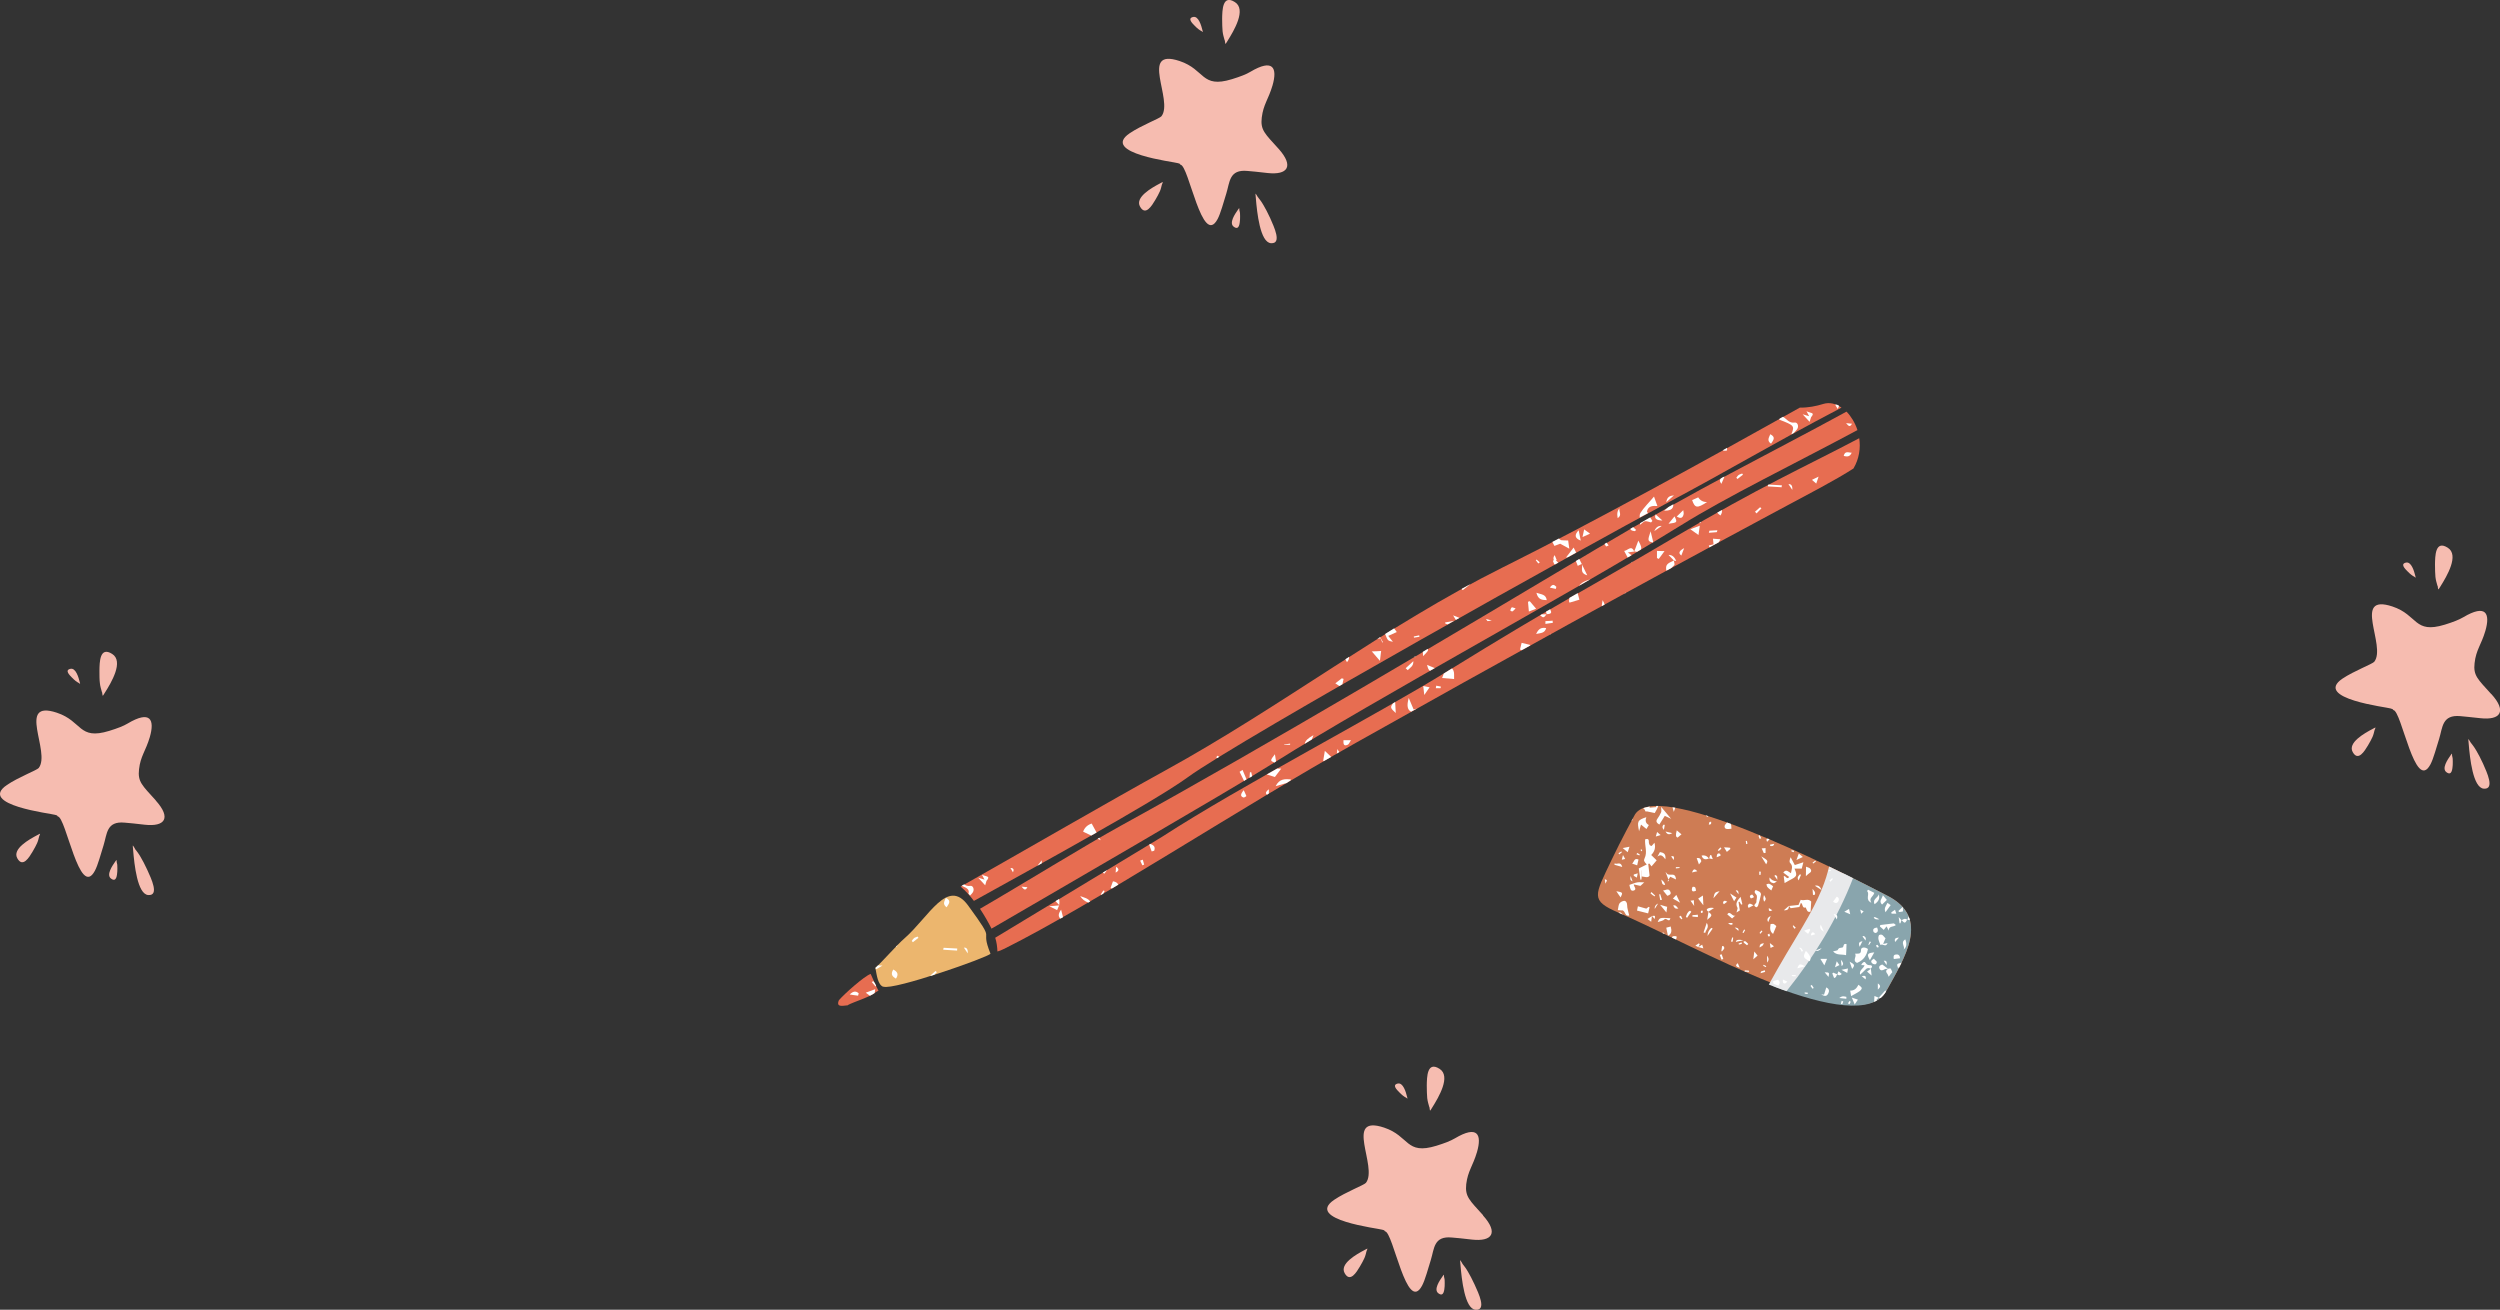 <?xml version="1.0" encoding="UTF-8"?>
<svg id="_レイヤー_2" data-name="レイヤー 2" xmlns="http://www.w3.org/2000/svg" viewBox="0 0 169.21 88.65">
  <rect x="0" y="0" width="169.21" height="88.65" fill="#333333" stroke="none"/>
  <defs>
    <style>
      .cls-1 {
        fill: #e76d51;
      }

      .cls-1, .cls-2, .cls-3, .cls-4, .cls-5, .cls-6, .cls-7 {
        fill-rule: evenodd;
      }

      .cls-2 {
        fill: #fff;
      }

      .cls-3 {
        fill: #ecb66e;
      }

      .cls-4 {
        fill: #89a5ad;
      }

      .cls-5 {
        fill: #ce7c54;
      }

      .cls-6 {
        fill: #f6bcb0;
      }

      .cls-7 {
        fill: #e8e9eb;
      }
    </style>
  </defs>
  <g id="_編集モード" data-name="編集モード">
    <g>
      <g>
        <g>
          <g>
            <path class="cls-1" d="M67.95,64.23c6.14-3.07,15.85-9.48,23.87-13.98,9.75-5.48,18.88-10.53,28.59-15.74,2.09-1.12,3.78-1.99,5.04-2.8,.39-.66,.49-1.38,.39-2.05-3.87,2.04-6.5,3.16-12.63,6.78-6.55,3.87-7.63,4.29-15.19,8.96-4.8,2.98-13.97,7.74-19.37,11.24-.04,.02-8.34,5.04-11.29,6.83,.1,.31,.14,.63,.15,.93,.12-.03,.26-.08,.43-.17Z"/>
            <path class="cls-1" d="M67.1,62.86c3.16-1.84,16.18-9.38,19.17-11.26,6.86-4.32,20.35-11.6,27.07-15.78l.46-.28c3.06-1.91,7.65-4.14,11.92-6.43-.16-.49-.43-.93-.74-1.25-5.51,3.01-9.76,5.03-16.92,9.29-9.67,5.76-22.34,13.32-32.13,18.7-2.49,1.37-6.75,4.01-9.6,5.66,.3,.45,.56,.91,.79,1.36Z"/>
            <path class="cls-1" d="M65.93,60.97c3.91-2.17,12.12-6.66,14.43-8.34,3.67-2.67,27.71-16.05,32.27-18.47,4.73-2.52,7.1-3.99,12.01-6.57-.38-.27-.81-.38-1.23-.25-.48,.15-1.04,.26-1.59,.25-6.47,3.62-14.04,7.78-19.68,10.6l-.44,.22c-7.99,3.99-14.88,9.37-22.85,13.75-3.72,2.05-9.43,5.36-13.83,7.85,.33,.28,.63,.61,.9,.97Z"/>
          </g>
          <path class="cls-3" d="M59.79,66.78c.71,.26,7.1-1.99,7.25-2.23-.79-1.96,.52-.48-1.52-3.27-1.39-1.9-2.64,.78-4.31,2.24-.51,.44-1.46,1.54-1.96,1.99,.09,.47,.16,1.14,.53,1.28Z"/>
          <path class="cls-1" d="M57.38,68.04h-.02c.43-.24,1.54-.55,1.94-.9,0,0,.14-.08,.16-.08-.09-.15-.53-1.14-.53-1.14-.43,.14-1.8,1.37-2.15,1.78-.24,.56,.4,.33,.61,.35Z"/>
        </g>
        <g>
          <g>
            <path class="cls-2" d="M71.77,62.18l.18-.1-.13-.51c-.22,.31-.19,.48-.04,.61h0Zm1.89-1.09l.13-.07c-.15-.23-.43-.27-.68-.37,.13,.21,.32,.36,.55,.44h0Zm.89-.53l.12-.07,.1-.18s-.06-.03-.09-.04c-.06,.09-.12,.18-.18,.27l.04,.02h0Zm.69-.41l.45-.27c-.05-.11-.15-.2-.36-.23-.05,.15-.11,.29-.16,.44,.03,0,.05,.03,.07,.05h0Zm10.51-6.36l.13-.08v-.29c-.15,.12-.28,.24-.13,.37h0Zm1.29-.77l.32-.2v-.07c-.39-.03-.76-.05-1.02,.46l.7-.2h0Zm2.55-1.5l.51-.29-.43-.41c-.04,.24-.08,.46-.11,.67l.03,.03h0Zm.89-.52l.17-.1-.15-.21c.02,.1,0,.21-.02,.31h0Zm5.03-2.83l.39-.21-.22,.06c-.12-.29-.21-.49-.33-.78-.15,.52-.09,.81,.16,.93h0Zm7.48-4.16l.58-.32v-.04c-.19-.05-.39-.09-.58-.14-.04,.15-.07,.3-.11,.45l.11,.05h0Zm1.93-1.07l.05-.02v-.04s-.05,.06-.05,.06h0Zm0-1.7l-.28,.16c0,.06,.03,.12,.06,.18h-.34s-.12,.06-.12,.06c.23,.21,.25,.18,.44-.07h0c.41-.01,.32-.16,.24-.33h0Zm-6.64,4l-.26,.16-.3,.19-.11,.3c.29,.02,.56,.05,.81,.07-.01-.22,.02-.41-.04-.56-.02-.05-.06-.11-.1-.16h0Zm-1.95,1.18h0s.07,.62,.07,.62c.16-.23,.25-.36,.36-.52-.15-.03-.27-.06-.43-.09h0Zm-1.9,1.1l-.14,.08c-.22,.28-.17,.34,.18,.66l-.04-.74h0Zm-7.97,4.49l-.72,.41,.55,.17c.12-.16,.24-.32,.43-.57h-.25Zm-8.62,5.12l-.06,.04,.17,.46c.06-.02,.11-.03,.17-.05,.07-.2,.04-.36-.27-.46h0Zm-2.91,1.76l-.28,.17v.02s.06,.03,.1,.05l.18-.24h0Zm-3.25,1.96l-.24,.14,.27,.29h0c-.19,.01-.37,.03-.69,.06,.24,.12,.37,.18,.53,.26,.06-.13,.1-.23,.14-.33,.02-.14,.03-.28-.01-.42h0Zm5.67-2.66c.03,.11,.06,.22,.09,.33-.04,.02-.08,.04-.12,.05-.05-.11-.1-.21-.15-.32,.06-.02,.11-.04,.17-.06h0Zm20.15-11.61c-.1,0-.21,0-.32,0,.01-.06,.02-.11,.03-.17,.1,.02,.2,.04,.31,.06,0,.04-.01,.07-.02,.11h0Zm7.59-4.42c-.16,.02-.33,.04-.49,.07,0-.07,0-.13,0-.19,.16,0,.33-.02,.49-.03,0,.05,0,.11,.01,.15h0Zm-20.91,11.32c.08,.18,.14,.29,.18,.4,0,.01-.14,.11-.19,.1-.22-.07-.23-.21,.01-.5h0Zm19.79-10.57c.19-.41,.39-.44,.68-.4-.09,.34-.33,.33-.68,.4h0Zm-13.04,7.19c.19,0,.32,0,.51,0-.09,.12-.13,.27-.23,.31-.27,.12-.29-.06-.28-.3h0Zm-15.42,8.96c.01-.14,.02-.26,.03-.39q.33,.21-.03,.39Z"/>
            <path class="cls-2" d="M108.41,41.03l.2-.11c-.02-.08-.07-.18-.14-.3l-.06,.4h0Zm1.54-.85l.07-.04v-.04s-.07,.08-.07,.08h0Zm2.87-1.57l.28-.15c.08-.07,.15-.13,.22-.21,.05-.06-.02-.21-.03-.31h0s0,0,0,0h0s0,0,0,0h0s0,0,0,0h0s0,0,0,0h0s0,0,0,0h.01s0,0,0,0h0c-.11-.11-.22-.22-.37-.38q.35-.02,.52,.41l-.16-.03c-.48,.21-.56,.3-.51,.67h0Zm2.89-1.57l.61-.33c.04-.07,.08-.14,.13-.21-.22-.02-.35-.03-.51-.04,.02,.16,.03,.27,.04,.38-.1,.03-.2,.05-.32,.08l.04,.13h0Zm4.02-4.25l-.06,.03-.02,.1c.31,.02,.62,.04,.94,.06,0-.05,0-.09,.02-.13l-.87-.05h0Zm-3.19,1.73l-.31,.18c.05,.07,.13,.13,.22,.19,.09-.14,.12-.26,.09-.37h0Zm-1.41,.8l-.1,.06,.03,.04s.05-.06,.08-.09h-.01Zm-4.63,2.69l-.11,.06h.04s.07-.06,.07-.06h0Zm-3.71,2.13l-.57,.33c0,.06-.01,.13-.03,.21l.04,.11,.67-.2-.12-.45h0Zm8.91-4.22c.17-.01,.35-.02,.54-.03-.02,.07-.03,.13-.05,.13-.18,.02-.35,.03-.53,.04,.01-.04,.02-.09,.04-.14h0Zm5.61-2.76c-.13-.19-.19-.29-.26-.39q.29-.03,.26,.39h0Zm-2.53,1.48c.12-.1,.23-.21,.35-.31,.03,.03,.06,.06,.09,.08-.11,.11-.22,.22-.33,.34-.03-.04-.07-.08-.1-.11h0Zm4.15-1.91c-.12-.1-.18-.15-.29-.25,.13-.06,.23-.12,.45-.22-.06,.19-.1,.3-.16,.47h0Zm-8.94,4.37c-.07,.19-.13,.34-.19,.5q-.33-.23,.19-.5h0Zm11.34-6.46c-.12,.29-.32,.28-.54,.22,.08-.38,.35-.21,.54-.22h0Zm-13.18,7.13c0-.15,0-.29,0-.48,.13,0,.26,0,.51,.01-.16,.22-.27,.38-.39,.53-.04-.02-.08-.04-.12-.06h0Zm2.9-2.2c-.04,.27-.06,.42-.09,.64-.19-.13-.33-.24-.55-.39,.23-.08,.37-.14,.64-.24Z"/>
          </g>
          <g>
            <path class="cls-2" d="M84.21,52.85l.16-.1-.27-.64c-.08,.05-.15,.1-.2,.13l.3,.61h0Zm.36-.21l.03-.37s.06,0,.09,0l.06,.27-.18,.11h0Zm1.68-1.03h.02s.1-.08,.1-.08l-.08-.48c-.31,.4-.34,.45-.04,.55h0Zm2.06-1.27l.48-.29,.11-.29c-.36,.19-.56,.38-.59,.58h0Zm8.48-4.94l.32-.18-.52-.22c.05,.23,.11,.36,.19,.4h0Zm-.16-1.48l-.33,.2,.02,.29c.29-.29,.39-.4,.31-.48h0Zm-.84,.5l-.06,.03,.06,.04s0-.05,0-.07h0Zm-21.38,12.28l-.12,.07,.21,.1-.09-.17h0Zm28.18-15.53c-.11,.11-.16,.18-.22,.21-.04,.02-.15-.05-.15-.06,.02-.08,.05-.16,.1-.21,.04-.02,.12,.03,.27,.07h0Zm-2.02,.72c.18,.05,.29,.08,.4,.11-.1,.01-.19,.03-.28,.04-.02,0-.04-.05-.12-.15h0Zm-13.25,8.52c-.14,0-.27,0-.4,.01,0,0,0-.02,0-.03,.13-.02,.27-.04,.4-.06,0,.03,0,.06,0,.08h0Zm17.98-10.55c-.12-.03-.25-.06-.4-.09,.21-.3,.32-.16,.44-.05-.01,.05-.03,.1-.04,.15h0Zm-10.16,5.37c.17-.16,.35-.32,.52-.48,.02,.34-.22,.44-.38,.61-.05-.05-.09-.09-.14-.13h0Zm8.85-5.11c.33,.12,.64,.09,.7,.5-.34-.01-.59-.04-.7-.5h0Zm-.45,.57c.13,.15,.26,.31,.43,.51-.17,.06-.3,.12-.49,.19-.03-.26-.04-.46-.06-.66,.04-.01,.08-.03,.12-.04h0Zm-34.4,19.32c.18,.02,.29,.03,.4,.04-.15,.28-.25,.13-.4-.04Z"/>
            <path class="cls-2" d="M106.86,39.66l.78-.45c-.28,.08-.56,.18-.78,.45h0Zm3.3-1.92l.27-.16-.25-.19c.23-.03,.33-.05,.43-.06h0c.1-.25,.19-.51,.28-.74,.19,.36,.23,.46,.18,.6l-.27,.16c-.06-.01-.13-.02-.19-.03-.2-.45-.43-.06-.68-.03l.23,.43h0Zm1.7-1.02l.04-.02-.18-.74c-.21,.63-.21,.67,.14,.76h0Zm4.77-4.43l-.12,.07c-.14,.1-.13,.21,0,.39,.07-.17,.13-.3,.21-.49-.03,0-.06,.02-.08,.03h0Zm-3.37,1.84l-.32,.18-.31,.26c.32-.01,.64-.04,.63-.44h0Zm-1.55,.88c-.23,.13-.46,.26-.7,.4,0,.04,0,.07,0,.11,.16-.12,.24-.23,.34-.24,.13-.01,.27,.05,.4,.08,.03-.04,.06-.07,.09-.1l-.14-.23h0Zm-1.17,.67l-.19,.11c.03,.13,.17,.14,.3,.16,.02,0,.05-.05,.09-.08l-.2-.19h0Zm-1.8,1.05l-.14,.09,.11,.17c.06-.03,.11-.05,.17-.07l-.14-.19h0Zm-1.85,1.1l.17,.34c.11,.22,.21,.45,.37,.77-.56-.16-.27-.54-.37-.77h0c-.08,.04-.16,.08-.27,.13-.05-.1-.08-.23-.13-.33l.23-.14h0Zm18.06-9.19c.18,.02,.29,.03,.4,.04-.15,.28-.25,.13-.4-.04h0Zm-6.98,3.49c-.12,.1-.25,.2-.37,.29-.03-.03-.05-.05-.08-.08,.05-.07,.09-.14,.16-.19,.07-.05,.16-.07,.24-.1,.02,.03,.03,.05,.05,.08h0Zm-5.5,3.47c-.17,.11-.28,.2-.5,.35q.16-.39,.5-.35h0Zm1.02-.64c.14-.14,.26-.25,.44-.43,.02,.14,.04,.22,.02,.29-.06,.25-.2,.3-.46,.14h0Zm-.56,.49c.18-.22,.29-.35,.41-.5,.2,.41,.2,.42-.41,.5h0Zm-.87-.63c.15,.14,.3,.27,.46,.41q-.63-.01-.46-.41h0Zm2.88-1.16q.21,.33,.6,.32c-.67,.44-.82,.42-1.01-.13,.14-.06,.28-.13,.42-.19Z"/>
          </g>
          <g>
            <path class="cls-2" d="M70.23,58.59l.28-.16c0-.05,0-.12,0-.2l-.28,.35h0Zm3.62-2.03l.37-.21-.33-.61q-.43,.14-.58,.55l.54,.26h0Zm8.54-5.25l.14-.09-.14-.07s-.05,.08-.07,.12l.07,.04h0Zm8.27-4.88l.2-.12,.08-.36s-.08-.03-.12-.04c-.13,.1-.26,.2-.44,.34l.27,.18h0Zm7.33-4.17l.42-.24-.6,.11s.01,.05,.02,.08l.16,.05h0Zm.54-.3l.25-.14-.43-.17,.19,.31h0Zm.96-2.41c-.18,.1-.36,.2-.55,.3,0,.04,.02,.07,.07,.09,.15-.12,.3-.24,.48-.38h0Zm-5.13,2.98c-.2,.13-.41,.25-.61,.38,.18,.46,.18,.46,.53,.53-.1-.13-.2-.26-.32-.4,.23-.1,.4-.18,.58-.26l-.18-.25h0Zm-.94,.59l-.2,.12c.08-.01,.16-.03,.22-.04,.04,.1,.08,.19,.12,.29,.02,0,.03-.02,.04-.03l-.19-.34h0Zm-2.11,1.34l-.25,.16,.11,.2c.12-.14,.15-.26,.14-.36h0Zm-26.06,15.4l-.16,.09c.43,.18,.53,.29,.46,.54,.04,.04,.07,.08,.11,.12,.06-.06,.12-.12,.17-.19,.15-.21,.03-.49-.15-.46-.18,.03-.31-.02-.42-.1h0Zm39.98-22.28l.13,.32-.13,.11c-.14-.2-.09-.32,0-.44h0Zm-1.23,.29c.07,.06,.15,.13,.22,.19-.03,.03-.06,.05-.1,.08-.06-.08-.12-.15-.17-.22,.02-.02,.03-.03,.05-.05h0Zm-7.92,5.23c-.12,.02-.25,.04-.38,.06,0-.03,0-.06-.01-.08,.13-.03,.25-.06,.37-.08,0,.04,0,.07,.01,.11h0Zm-3.25,.99c.27,0,.43-.02,.65-.03-.03,.21-.05,.37-.08,.67-.22-.25-.36-.41-.56-.65h0Zm-26.19,15.46c-.04-.07-.07-.14-.18-.35,.26,.15,.62,.06,.31,.42-.02,.07-.05,.15-.09,.3-.16-.17-.26-.28-.47-.51,.25,.07,.35,.1,.44,.13h0Zm1.92-.51c-.06-.1-.11-.19-.17-.29q.31,0,.17,.29Z"/>
            <path class="cls-2" d="M105.24,38.21l.23-.13c-.06-.06-.14-.13-.25-.23l-.11,.12,.08,.2,.05,.04h0Zm.87-.49l.57-.32-.17-.34c-.18,.23-.3,.4-.52,.68,.04,0,.07-.02,.11-.03h0Zm4.86-2.68l.57-.31-.07-.11c.09-.39,.4-.39,.71-.37-.08-.21-.13-.37-.23-.64-.35,.42-.69,.74-.92,1.11-.05,.09-.06,.2-.05,.32h0Zm10.29-5.65l.13-.07c.09-.08,.17-.17,.24-.26,.15-.21,.03-.49-.15-.46-.39,.06-.54-.24-.8-.39l-.22,.12-.04,.07c1.01,.39,1.06,.42,.83,.98h0Zm3.21-1.93s-.1-.05-.14-.07c-.03,0-.07,0-.12,0,.06,.1,.11,.19,.17,.29,.06-.11,.09-.18,.09-.21h0Zm-7.57,2.85l-.3,.17c.06,.03,.15,.04,.29,.01,.01-.07,.01-.12,0-.18h0Zm-4.57,2.51l-.03,.02h.03s0-.02,0-.02h0Zm-6.82,3.63l-.44,.23,.14,.27c.14-.05,.26-.1,.39-.15,.19,.1,.37,.2,.62,.34-.03-.2-.06-.37-.08-.56-.18,0-.34,0-.49-.02l-.14-.11h0Zm7.79-2.92c-.15,.13-.29,.26-.52,.46,.05-.38,.27-.44,.52-.46h0Zm9.15-5.36c-.04-.07-.07-.14-.18-.34,.26,.15,.61,.06,.31,.41-.02,.08-.05,.15-.1,.31-.16-.17-.26-.28-.47-.51,.25,.07,.34,.1,.44,.13h0Zm-2.63,1.22c.39,.2,.21,.4,.05,.64-.3-.21-.14-.41-.05-.64h0Zm-12.6,6.44c.15,.11,.25,.18,.4,.29-.18,.08-.3,.13-.51,.23,.05-.21,.07-.34,.11-.51h0Zm-.37,.06c-.31,.32-.26,.55,.14,.7-.05-.25-.09-.48-.14-.7h0Zm2.77-1.49c-.08,.21,.2,.46-.13,.67q-.09-.46,.13-.67Z"/>
          </g>
          <path class="cls-2" d="M63,66.05l.23-.07,.18-.18s-.06-.06-.09-.08c-.12,.1-.23,.21-.35,.31l.02,.03h0Zm-2.25-2.08l-.09,.09s.02,.03,.03,.05l.06-.14h0Zm-1.31,1.36c-.06,.06-.12,.12-.18,.17l.02,.11c.12-.05,.26-.14,.45-.26-.14,0-.23,0-.29-.01h0Zm2.72-1.85c-.12,.1-.25,.19-.37,.29-.03-.03-.05-.05-.08-.08,.05-.07,.09-.14,.16-.2,.07-.05,.16-.06,.24-.1,.02,.03,.03,.05,.05,.08h0Zm3.34,1.05c-.13-.19-.19-.28-.26-.39q.29-.03,.26,.39h0Zm-5.04,1.09c.32,.17,.36,.35,.18,.62-.22-.14-.39-.27-.18-.62h0Zm3.41-1.47c.31,.02,.62,.04,.92,.05,0,.05,0,.09-.01,.14-.31-.02-.62-.04-.94-.06,0-.04,.02-.09,.03-.13h0Zm.15-3.38c.39,.2,.21,.39,.05,.64-.3-.22-.14-.41-.05-.64Z"/>
          <path class="cls-2" d="M58.87,67.4c.12-.06,.24-.12,.33-.19l.04-.26c-.26,.1-.41,.16-.64,.24l.27,.2h0Zm.43-.67l-.08-.18-.12-.15s-.06,.05-.09,.07c.08,.1,.17,.2,.25,.3l.05-.05h0Zm-1.23,.66c-.16-.02-.33-.04-.56-.08,.27-.26,.44-.23,.61-.08-.01,.05-.03,.1-.04,.16Z"/>
        </g>
      </g>
      <g>
        <path class="cls-5" d="M127.77,60.64c-3.71-1.92-15.87-8.12-17.16-5.42,0,0-.87,1.59-1.55,3.02-1.13,2.39-1.44,2.7,.48,3.53,5.15,2.22,16.29,8.64,18.13,5.31,1.24-2.25,3.01-4.94,.1-6.44Z"/>
        <path class="cls-4" d="M127.77,60.64c-.72-.38-1.77-.91-2.99-1.52-1.48,2.38-3.47,5.21-4.76,7.63,3.53,1.36,6.75,1.97,7.65,.33,1.24-2.26,3.01-4.94,.1-6.44Z"/>
        <path class="cls-7" d="M125.42,59.44c-.5-.25-1.05-.52-1.62-.79-.21,.9-.58,2.03-1.81,4.1-.66,1.1-1.49,2.47-2.27,3.89,.4,.16,.8,.31,1.2,.45,.03-.04,.06-.08,.09-.12,1.71-2.12,3.36-4.79,4.41-7.53Z"/>
        <path class="cls-2" d="M119.77,56.81l-.11-.05c-.13,.03-.11,.07-.06,.22l.17-.17h0Zm-.67-.28h0s-.08,.04-.08,.04c.03,.07,.05,.14,.08,.21,.04-.02,.07-.03,.11-.04l-.1-.2h0Zm-1.98-.78l-.23-.08s-.07,.08-.1,.12c-.1,.11-.08,.25,.02,.3,.1,.05,.25,.01,.38,0-.01-.11,0-.22-.04-.31,0,0-.01-.02-.02-.03h0Zm-1.49-.51l-.19-.06,.11,.11,.08-.05h0Zm-2.24-.57c-.06-.01-.13-.02-.19-.03l.09,.31c.04-.1,.07-.21,.1-.28h0Zm-1.15-.12h-.13l-.03,.08c-.14,.01-.27,.02-.44,.04,.01-.03,.02-.05,.03-.08-.17,.03-.33,.06-.47,.12,.06,0,.12,.06,.17,.21,0,.01,.08,0,.11,0,.17,.03,.34,.07,.52,.11,.12-.2,.2-.35,.23-.47h0Zm-1.72,.85l-.08,.14v.03c.07-.08,.08-.13,.08-.17h0Zm-.98,6.37h0s.31,.14,.31,.14h0c-.08-.07-.16-.17-.2-.16-.04,0-.08,.02-.11,.02h0Zm2.98,1.38l.13,.06v-.05s-.06-.03-.09-.05l-.04,.03h0Zm.37,.18h.01c.25-.12,.26-.33,.18-.62-.12,.03-.22,.06-.3,.08l.11,.53h0Zm.27,.13l.26,.12c.05-.04,.08-.1,.05-.21-.21-.02-.28-.02-.31,.09h0Zm6.87,3.12l.34,.13,.03-.05c.09-.13,.07-.24-.06-.35-.11,.03-.22,.07-.33,.1,0,.05,.01,.11,.02,.16h0Zm4.58,1.37h.09s.06-.17,.06-.17c-.04-.01-.07-.02-.11-.04l-.05,.2h0Zm2.24-.14c.07-.03,.13-.06,.19-.09l-.03-.05s.1-.1,.15-.14l.13,.02c.14-.12,.26-.26,.36-.43,0-.03-.02-.06-.04-.09-.15,.17-.3,.33-.45,.5-.08-.04-.17-.07-.29-.12l-.02,.41h0Zm1.69-2.32c.06-.11,.11-.22,.16-.33-.33,.07-.33,.1-.24,.34h.08Zm.73-3.21c-.02-.09-.05-.17-.09-.25-.02,.06-.04,.13-.08,.23h0c-.14-.12-.27-.06-.39,.03h0c-.05-.05-.1-.11-.2-.22,.03,.2,.05,.31,.06,.42,.02,0,.04,0,.06,0,.02-.07,.05-.15,.07-.22,.22,.24,.24,.24,.39-.03,.06,.02,.11,.04,.17,.04h0Zm-10.89,3.5c-.1,0-.19-.02-.29-.02,0-.03,0-.06,0-.08,.1,0,.19,.01,.29,.02,0,.03,0,.06,0,.09h0Zm3.98,1.5c-.07,0-.14-.02-.21-.03,0-.03,0-.05,0-.08,.07,0,.14,.02,.21,.02,0,.03,0,.06-.01,.09h0Zm-2.88-1.5c-.09,.03-.18,.05-.32,.09,.02-.06,.03-.11,.04-.12,.08-.03,.17-.05,.25-.08,0,.04,.01,.07,.02,.1h0Zm5.79,2.02c-.03,.05-.06,.11-.09,.17-.03-.02-.06-.04-.1-.06,.03-.05,.07-.11,.1-.16,.03,.02,.05,.03,.08,.05h0Zm-2.64-1.14c.04,.07,.08,.14,.13,.21-.03,.02-.05,.04-.08,.05-.05-.06-.1-.13-.14-.19,.03-.03,.06-.05,.1-.07h0Zm-1.35-.66c.09,0,.17,0,.26,0,0,.03,0,.05,0,.08-.09,0-.17,0-.26-.02,0-.02,0-.05,0-.07h0Zm4.73,.07c.23-.06,.32-.01,.26,.22-.1-.08-.17-.15-.26-.22h0Zm-6.26-2.89c.02,.06,.05,.11,.05,.16,0,.02-.08,.05-.09,.05-.03-.03-.06-.08-.07-.12,0-.02,.06-.05,.11-.08h0Zm-.46-.15c-.04,.06-.09,.11-.13,.17-.02-.02-.04-.04-.07-.05,.05-.06,.09-.11,.13-.17,.02,.02,.04,.03,.07,.05h0Zm-1.54,2.47c-.26-.08-.32-.15-.13-.31,.04,.09,.07,.16,.13,.31h0Zm1.77-.04c-.06-.03-.12-.06-.18-.09,.01-.02,.02-.04,.03-.07,.06,.03,.12,.06,.18,.09-.01,.02-.02,.04-.03,.06h0Zm.32-1.3c-.02-.11-.03-.19-.05-.33,.1,.08,.17,.14,.28,.22-.1,.05-.15,.07-.23,.11h0Zm4.48,.9c.09,.12,.13,.18,.18,.26-.09,.04-.16,.08-.3,.15,.04-.15,.07-.23,.12-.41h0Zm-1.46-.71c.16-.07,.26-.11,.44-.18q-.2,.25-.44,.18h0Zm-2.18,1.95c.09,.04,.18,.09,.3,.14-.08,.06-.13,.13-.17,.13-.16-.01-.15-.13-.13-.28h0Zm-2.43-2.32c-.08-.06-.15-.12-.23-.18,0-.03,0-.06,0-.09,.04,0,.09-.01,.12,0,.07,.05,.13,.12,.19,.18-.02,.03-.05,.06-.08,.08h0Zm.85,.15c-.01-.23,.1-.26,.29-.29-.05,.09-.06,.14-.1,.17-.05,.04-.11,.07-.19,.12h0Zm5.25,1.82c.03-.06,.05-.13,.09-.21,.09,.07,.15,.12,.22,.18q-.16,.17-.31,.02h0c-.03,.06-.06,.13-.09,.19-.01,.02-.04,.03-.12,.07-.04-.11-.08-.21-.12-.31,.02-.02,.04-.04,.06-.06,.09,.04,.19,.08,.28,.12h0Zm-2.53-1.81s.08,.02,.1,.04c.05,.05,.08,.12,.12,.18,0,0-.06,.04-.09,.06-.03-.06-.05-.12-.08-.17-.02-.03-.06-.05-.09-.08,.01-.02,.03-.03,.04-.04h0Zm1.94,1.98c-.09-.11-.17-.2-.26-.31,.32,0,.33,.02,.26,.31h0Zm.88-.48c.16,.08,.26,.14,.39,.21,.02-.11,.03-.2,.05-.3-.15,.03-.27,.05-.44,.09h0Zm.32,1.96c-.13-.02-.26-.03-.47-.05,.22-.18,.35-.1,.48-.08,0,.04,0,.09,0,.13h0Zm-5.35-2.45c0-.13,0-.25-.01-.46q.2,.23,.01,.46h0Zm7,.42c.12-.1,.14-.23-.02-.24-.16,0-.24-.03-.33-.17-.06-.11-.2-.03-.29,.16,.07,0,.15,0,.23,.01-.07,.24-.38,.32-.3,.64,.15-.14,.27-.24,.38-.36,.11-.12,.23-.1,.35-.04h0l-.26,.19c.09,.07,.15,.13,.31,.27-.02-.22-.04-.34-.05-.45h0Zm-2.01-.61c.16,.18,.21,.31,.05,.43-.02-.13-.03-.26-.05-.43h0Zm2.5,2.02c0-.12,0-.25,0-.42,.27,.18,.12,.3,0,.42h0Zm-8.36-2.58c.1,.13,.15,.2,.22,.28-.08,.07-.15,.13-.29,.25,.03-.21,.05-.33,.07-.53h0Zm1.11-2.4c-.08,.2-.12,.3-.17,.41q-.16-.26,.17-.41h0Zm2.34,3.4c-.2,.05-.35,.09-.54,.14,.12-.32,.16-.33,.54-.14h0Zm3.17,.18c-.07-.19-.11-.33-.17-.49,.35,.19,.37,.24,.17,.49h0Zm.17,2.4c-.06-.14-.11-.26-.19-.46,.21,.07,.32,.11,.41,.14-.07,.11-.13,.19-.22,.33h0Zm1.31-3.1c.05,.14,.3,.17,.13,.37-.03,.04-.19,.01-.24-.04-.16-.14-.05-.23,.11-.33h0Zm-3.64,.02c.18,0,.3,0,.46,0-.06,.15-.11,.27-.18,.44-.1-.16-.17-.28-.27-.44h0Zm4.59,.67h0c-.13-.1-.26-.19-.39-.29-.15,.05-.27,.13-.18,.3,.08,.14,.21,.1,.33,.03,.07-.04,.16-.03,.24-.04h0Zm-4.56,1.73c.07,0,.14,.01,.23,.02,.05-.15,.09-.31,.15-.49,.24,.12,.2,.29,.12,.44-.12,.22-.31,.13-.49,.02h0Zm4.56-1.73c.06,0,.16-.04,.17-.02,.06,.08,.09,.18,.12,.25-.09,.1-.15,.19-.23,.29,0,0-.04,0-.04-.01,.01-.17-.33-.33-.01-.51h0Zm-7.95-3.02c-.05,.28-.05,.5,.17,.66,.08-.19,.15-.35,.22-.53-.07-.06-.12-.11-.18-.14-.05-.02-.11,0-.2,0h0Zm2.64,2.51q.19-.27-.25-.7c-.21,.41-.19,.46,.25,.7h0Zm2.81,2.36c-.02-.13-.04-.25-.06-.37,.29,0,.43-.15,.56-.4,.08,.08,.2,.14,.22,.22,.02,.06-.08,.17-.15,.22-.17,.12-.36,.21-.57,.33h0Zm-.31-3.51c0,.22-.02,.45-.03,.74-.31-.08-.64,.03-.88-.26,.12-.04,.29-.04,.32-.1,.07-.16,.19-.13,.31-.16,.12-.02,.02-.31,.28-.23h0Zm.72,1.27c-.36-.17,0-.42-.14-.63,.2-.02,.41,.06,.4-.25,0-.2,.26-.22,.47-.07-.08,.43-.29,.76-.73,.94h0Zm-4.25-2.32c-.04-.06-.08-.12-.11-.19,.02-.01,.03-.03,.05-.04,.05,.06,.11,.11,.16,.17-.03,.02-.06,.04-.1,.06h0Zm-1.73-1.4c.07,.04,.14,.09,.24,.15-.18,.1-.26,.07-.24-.15h0Zm7.46,2.64c-.07,.01-.13,.04-.14,.02-.03-.04-.04-.09-.06-.14,.04-.01,.09-.04,.1-.03,.04,.03,.05,.08,.09,.15h0Zm-.55-.33c-.04,.06-.09,.12-.13,.19-.02,0-.03-.02-.04-.03,.03-.07,.06-.14,.09-.21,.03,.02,.06,.03,.09,.04h0Zm-2.72-4.82c-.06,0-.12,.02-.17,.03,.02-.03,.04-.07,.08-.1,.01-.01,.05,0,.08,0,0,.02,.01,.05,.02,.07h0Zm-1.01-.63c-.06,.04-.12,.09-.18,.13-.01-.02-.03-.04-.04-.06,.06-.04,.12-.09,.18-.14,.02,.02,.03,.04,.05,.06h0Zm-1.64-.77c.06,0,.12,.02,.17,.03,0,.03-.02,.07-.03,.1-.05-.02-.11-.04-.16-.07,0-.02,.01-.04,.02-.06h0Zm2.57,2.05c.06-.05,.11-.11,.17-.16,.02,.02,.04,.03,.06,.05-.05,.06-.11,.12-.16,.19-.02-.03-.05-.05-.07-.07h0Zm2.44,4.06c-.08-.11-.15-.19-.21-.28,.04-.02,.07-.04,.08-.03,.11,.05,.18,.12,.13,.31h0Zm2,.1c-.07-.24,.03-.29,.26-.3-.1,.12-.17,.19-.26,.3h0Zm-8.12-4.54s.11,.04,.13,.09c.02,.04,0,.1,.02,.24-.1-.14-.15-.21-.2-.27,.02-.02,.04-.04,.06-.06h0Zm5.82,2.62c-.02-.1-.04-.17-.06-.28,.09,.05,.15,.08,.23,.13-.06,.06-.11,.1-.17,.16h0Zm-3.11,1.39c-.11,.04-.19,.06-.26,.09-.01-.04-.03-.06-.03-.08,.06-.13,.14-.22,.29-.01h0Zm3.01,.85c.08-.16,.12-.24,.19-.38-.23,.05-.29,.12-.19,.38h0Zm-4.79-2.77h0s0,0,0,0h0c0,.18-.04,.32-.34,.3,.14-.12,.24-.21,.34-.3h0l.12,.16c.21-.03,.41-.06,.59-.08,.03-.1,.07-.19,.1-.28,.16,.07,.06,.39,.33,.31,.07,.15,.1,.37,.33,.28,.01-.25,.03-.46,.04-.68-.21-.24-.49-.02-.71-.12-.05,.13-.1,.24-.15,.35-.23,.02-.44,.05-.65,.07h0Zm3.24,.92c-.09-.16-.15-.26-.21-.37,.18,.03,.31,.08,.21,.37h0Zm-2.42-3.02c-.05,.12-.1,.24-.16,.38-.14-.21-.01-.3,.08-.41,.03,0,.06,.02,.09,.03h0Zm.81,1.36c-.01-.14-.02-.27-.03-.41,.1,.13,.24,.25,.14,.41-.04,0-.08,0-.11,0h0Zm4.12,1.52s.06-.03,.07-.02c.1,.04,.19,.09,.3,.15q-.31,.05-.38-.13h0Zm1.96-.7c0,.17,.03,.29,0,.3-.08,.03-.18,.03-.27,.04,0-.03-.01-.05-.02-.08,.07-.06,.13-.12,.28-.26h0Zm-3.96,.32c.16-.09,.22-.13,.32-.19,.03,.12,.05,.22,.08,.36-.13-.06-.22-.09-.4-.17h0Zm3.43-.14c.04,.11,.06,.19,.09,.27-.11,0-.21,0-.32,0,0-.03-.01-.06-.02-.09,.07-.05,.14-.1,.25-.17h0Zm-.57,3.75c-.06-.09-.12-.19-.19-.29q.26-.05,.19,.29h0Zm-4.4-5.08q-.14-.37-.45-.29c.13,.08,.25,.16,.45,.29h0Zm-.91,2.97c-.1-.08-.17-.14-.27-.22,.14-.05,.26-.09,.37-.13,.02,.05,.05,.09,.04,.1-.04,.08-.09,.16-.14,.25h0Zm1.07-.15q-.36-.2-.21-.47c.07,.16,.13,.28,.21,.47h0Zm-3.68-3.67c-.04,.28,.11,.36,.28,.39,.05,0,.11-.06,.22-.12-.31-.06-.33-.08-.5-.27h0Zm2.26-1.39c-.14,.07-.26,.12-.44,.21,.06-.16,.1-.28,.16-.44,.12,.1,.19,.16,.28,.24h0Zm2.04,3.03c.09-.12,.17-.23,.25-.34,.17,.07,.16,.21,.11,.31-.06,.12-.18,.18-.36,.03h0Zm2.98,1.74c.07,.18,.09,.32-.1,.38-.04,0-.14-.05-.15-.1-.06-.19,.07-.25,.25-.27h0Zm1.55,2.09c-.14,.02-.27,.03-.42,.05-.02-.13-.04-.27,.11-.3,.16-.04,.31,.02,.31,.25h0Zm-.98-3.11c-.13-.29,.04-.43,.13-.64,.1,.07,.16,.11,.22,.15-.11,.15-.21,.29-.35,.48h0Zm-7.61-1.76c-.04,.09-.08,.18-.12,.28-.11-.09-.2-.15-.27-.24-.04-.05-.04-.12-.06-.18,.06-.01,.13-.05,.19-.03,.09,.03,.16,.1,.27,.17h0Zm6.55,5c.11-.19,.19-.34,.3-.53-.48,.05-.52,.12-.3,.53h0Zm.32-3.79c-.17-.35,.24-.43,.28-.67,.09,.27,0,.48-.28,.67h0Zm.5,.03c.12-.12,.22-.21,.33-.32-.07-.09-.15-.17-.27-.32-.05,.25-.3,.39-.05,.64h0Zm1.58,2.35q.18,.48-.12,.69c.14-.2-.25-.47,.12-.69h0Zm-6.73-4.28c0-.21,0-.4,.01-.64,.12,.05,.23,.07,.28,.13,.08,.08,.11,.2-.03,.29-.09,.06-.17,.14-.27,.23h0Zm4.2,.93s-.04,.05-.06,.08c.22,.21-.17,.58,.29,.79-.2-.32,.14-.41,.2-.67-.14-.07-.28-.14-.42-.21h0Zm.83,2.38c.3-.04,.61-.08,.91-.11,.04,0,.08,.06,.15,.11-.15,.15-.49,.04-.48,.38-.05-.09-.09-.17-.15-.29-.06,.07-.11,.14-.19,.24-.09-.08-.17-.16-.26-.23,0-.03,.02-.07,.03-.1h0Zm.03,1.35c.14-.12,.34,.2,.47-.13-.1,.02-.18,.04-.3,.06,.07-.16,.12-.28,.16-.39-.14-.1-.19-.33-.44-.21-.11,.22,0,.42,.1,.67h0Zm-6.19-4.61c-.15,.25-.25-.13-.37-.04,.02,.14,.04,.27,.06,.46,.13-.07,.24-.14,.35-.2,.49-.25,.52-.3,.32-.78,.16,0,.3,0,.49,0,.03-.12,.06-.24,.11-.43-.25,.08-.41,.13-.58,.19-.1-.2-.19-.36-.28-.53-.06,.14-.11,.31-.04,.38,.23,.23,.1,.44,.06,.7-.18-.09-.32-.31-.52-.04,.13,.1,.26,.19,.39,.29h0Zm-9.97-.05h0c-.01,.08-.03,.16-.04,.24-.02,0-.04,0-.06,0-.04-.26-.07-.52-.11-.76,.17-.08,.35-.18,.54-.27-.18-.19-.22-.26-.15-.41,.21-.43,0-.85,.04-1.29,.13-.04,.27-.07,.25,.2,0,.06,.03,.13,.06,.19,.02,.03,.07,.04,.13,.06,.06-.07,.12-.14,.19-.22,.1,.34,0,.61-.22,.83,.13,.13,.25,.24,.37,.36-.12,.14-.23,.28-.35,.41-.05-.07-.1-.13-.14-.19-.02,0-.05,.02-.08,.02,.03,.24,.06,.48,.09,.79-.1,.19-.33,.08-.53,.06h0Zm.68,2.7c.11,0,.28-.11,.18,.2-.07-.08-.12-.15-.18-.21h0c-.02,.12-.03,.24-.05,.4-.08-.06-.15-.11-.25-.19,.13-.08,.22-.14,.31-.2h0Zm6.09,1.88c-.06,.02-.13,.04-.2,.05,0,0-.02-.04-.03-.06,.07-.03,.13-.06,.2-.09,.01,.03,.02,.06,.03,.1h0Zm-.74-.15c.03-.09,.05-.19,.08-.28,.02,0,.04,0,.07,.01-.01,.09-.02,.19-.04,.28-.04,0-.07,0-.11-.01h0Zm.78-.62c.04-.07,.07-.13,.11-.2,.02,.01,.04,.02,.07,.04-.04,.07-.07,.13-.11,.2-.02,0-.04-.02-.06-.03h0Zm-.69-.53s-.1,.02-.14,0c-.03,0-.06-.04-.15-.11,.14,0,.22,0,.3,0,0,.03,0,.06,0,.1h0Zm-2.02-.95s.04,.11,.03,.12c-.04,.03-.09,.04-.13,.05,0-.05-.02-.1,0-.14,0-.02,.06-.02,.11-.03h0Zm-5.69-3.88c.07-.04,.13-.08,.2-.12,.01,.02,.03,.04,.04,.05-.06,.05-.12,.1-.18,.15-.02-.03-.04-.06-.06-.09h0Zm1.42,.15s.02-.04,.03-.06c-.06-.04-.11-.08-.17-.11,0,0-.04,.06-.06,.09,.06,.03,.13,.05,.2,.08h0Zm2.47,.79c.08,0,.17,0,.25,0,0,.02,0,.04,0,.06-.08,.01-.17,.02-.25,.03,0-.03,0-.06,0-.1h0Zm-2.28-1.13s-.04-.05-.05-.08c-.02,.01-.06,.03-.05,.05,0,.03,.02,.06,.04,.09,.02-.02,.04-.03,.07-.06h0Zm8.03,1.44c0,.07-.01,.14-.02,.22-.02,0-.05,0-.08,0,0-.08,0-.15-.01-.23,.04,0,.07,0,.11,.01h0Zm-.99-1.88c-.01-.07-.02-.13-.03-.2,.03,0,.08-.01,.08,0,.02,.06,.02,.13,.03,.2-.03,0-.05,0-.08,.01h0Zm-2.53-1.31c.02-.08,.02-.14,.05-.17,.02-.02,.07-.02,.11-.02,0,.05,0,.11-.01,.15,0,.02-.07,.02-.14,.05h0Zm4.14,1.36c.09-.02,.18-.04,.29-.06-.05,.19-.17,.16-.27,.15,0-.03-.02-.06-.02-.1h0Zm-4.85,6.93l.26-.16c.02,.07,.04,.13,.08,.25-.15-.04-.24-.07-.34-.09h0s0,0,0,0h0Zm0,0c.03-.07,.07-.13,.1-.2-.02-.02-.04-.03-.07-.05-.07,.05-.14,.1-.23,.15l.19,.1h0Zm-6.33-4.59c.18,.06,.17,.06,.04,.3-.02-.13-.03-.21-.04-.3h0Zm6.3,2.56c-.12-.01-.25-.02-.37-.03,0-.03,0-.06,0-.1,.12,0,.25-.02,.37-.03,0,.05,0,.1,0,.15h0Zm-5.07-4.2c.06,.12,.1,.18,.15,.27-.07,.02-.13,.03-.23,.05,.03-.12,.05-.2,.08-.32h0Zm3.43,.34c-.05-.08-.11-.15-.17-.25,.23-.06,.21,.09,.17,.25h0Zm-1.12-1.9c.09,.08,.15,.14,.24,.21-.11,.03-.19,.06-.33,.1,.03-.12,.06-.2,.09-.31h0Zm4.36,1.13c-.06,.05-.13,.1-.19,.16-.02-.02-.04-.04-.06-.06,.06-.06,.12-.12,.17-.19,.03,.03,.05,.06,.08,.1h0Zm-2.75,4.54c.03,.07,.07,.14,.1,.21,0,0-.06,.04-.06,.03-.06-.05-.11-.11-.16-.17,.04-.03,.08-.05,.13-.08h0Zm-1.99-1.6c.09,.08,.17,.16,.25,.24-.01,.02-.02,.03-.03,.05-.05-.03-.1-.05-.14-.08-.05-.04-.1-.09-.15-.13,.02-.02,.04-.05,.06-.07h0Zm2.74-1.33c.09-.22,.17-.29,.36-.08-.14,.03-.23,.05-.36,.08h0Zm4.88,1.54c.08,.15,.2,.26,0,.44-.03-.11-.05-.16-.05-.21,0-.06,.02-.13,.04-.23h0Zm-3.72-2.48c.02-.08,.04-.15,.07-.23,.02,0,.05,0,.07-.01,.03,.08,.06,.17,.11,.28-.12-.03-.18-.04-.25-.05h0c-.21,.09-.41,.11-.51-.19,.24-.05,.39,.05,.51,.21h0Zm.51-.09c.01-.24,.09-.29,.22-.24,.03,.01,.05,.13,.05,.13-.07,.04-.15,.06-.26,.11h0Zm-3.51-2.19c-.02,.1-.04,.2-.06,.34-.13-.14-.12-.24-.03-.35,.03,0,.06,0,.1,.01h0Zm3.87,8.57s-.04-.03-.04-.04c.02-.11,.04-.22,.05-.33,.04,0,.09,0,.11,.03,.11,.17-.06,.22-.12,.34h0Zm-4.18-3.48c-.02-.13-.05-.25-.07-.38,.02,0,.05-.01,.07-.02,.04,.13,.08,.25,.12,.38-.04,0-.08,.02-.13,.02h0Zm-1.79-1.73c.07-.02,.15-.04,.27-.08-.02,.11-.04,.18-.06,.29-.09-.05-.15-.08-.21-.12,0-.03,0-.06,0-.09h0Zm6.33,1.84c-.09,.07-.16,.12-.23,.17-.02-.03-.06-.07-.06-.09,.02-.14,.1-.19,.29-.08h0Zm-3.72-4.64c-.16,.08-.32,.15-.46-.11,.19,.05,.33,.08,.46,.11h0Zm.41,5.1c-.24,.05-.28-.06-.35-.21,.21-.04,.23,.11,.35,.21h0Zm-3.23-2.2c.04,.11,.08,.22,.13,.37-.17-.11-.17-.11-.13-.37h0Zm4.05,1.67c.08,0,.14-.02,.23-.03,0,.12,0,.21,.02,.39-.11-.16-.17-.25-.25-.36h0Zm4.3-.24c-.09,.04-.16,.09-.21,.08-.03,0-.08-.11-.07-.15,.02-.05,.1-.1,.15-.1,.04,0,.07,.09,.13,.17h0Zm-2.19,3.87c.04,.11,.07,.21,.11,.32-.04,.02-.08,.03-.12,.04-.04-.11-.08-.21-.12-.32,.04-.01,.09-.03,.13-.04h0Zm-.89-2.88c-.12-.07-.18-.16-.02-.23,.11-.05,.25-.05,.39-.02-.13,.09-.25,.17-.38,.25h0c.28,.23,.28,.25-.08,.55,.03-.21,.06-.38,.09-.55h0Zm-3.2-2.18q.24,.17,.26,.37c-.26,0-.2-.23-.26-.37h0Zm5.22,3.47c-.07-.06-.15-.14-.25-.22q.32,.01,.25,.22h0Zm1.03-1.73c-.13,.07-.22,.12-.34,.18-.02-.06-.06-.12-.05-.15,.09-.23,.21-.12,.39-.02h0Zm-6.46-.12c-.09,.14-.15,.24-.23,.37q-.03-.25,.23-.37h0Zm5.44-.62c-.06-.09-.12-.17-.19-.26q.21-.06,.19,.26h0Zm-3.2,1.19c-.1,.13-.19,.27-.28,.4-.03-.02-.05-.04-.08-.06,.05-.16,.1-.34,.28-.42,.03,.02,.06,.05,.08,.07h0Zm2.65-4.26c-.07,.06-.15,.12-.24,.2-.06-.1-.11-.18-.19-.31,.18,0,.29,.02,.41,.03,0,.03,.01,.06,.02,.08h0Zm-2.33,2.83c-.14,.05-.27,.1-.28-.1,0-.06,.04-.17,.07-.17,.21-.02,.19,.14,.21,.27h0Zm4.59-2.55c-.04-.1-.08-.19-.14-.32,.11,0,.18-.01,.26-.02,0,.11,0,.22,0,.33-.04,0-.08,0-.12,.01h0Zm-2.99,2.58c-.14,.16-.28,.32-.42,.48,.07-.38,.1-.42,.42-.48h0Zm1.14,.43c-.14-.09-.26-.17-.43-.28,.1,.21,.18,.36,.27,.53,.06-.1,.1-.16,.16-.25h0Zm-8.13-.43c.45,.08,.45,.09,.29,.42-.1-.13-.18-.26-.29-.42h0Zm5.9,2.8c.07-.2,.13-.39,.22-.66,.2,.33-.08,.48-.1,.68-.04,0-.08-.02-.12-.03h0Zm2.7,.52c-.18,.04-.35,.08-.51,.11q.01-.21,.51-.11h0Zm-7.83-5.96c-.12-.1-.2-.16-.34-.28,.19-.04,.3-.06,.46-.09-.04,.12-.07,.21-.12,.37h0Zm4.67,.4c.23-.04,.28,.08,.31,.2,0,.05-.07,.12-.16,.23-.06-.19-.1-.3-.15-.43h0Zm-5.55,.35c.14,.12,.41-.17,.51,.25-.21-.06-.37-.1-.53-.15,0-.03,.02-.07,.02-.1h0Zm4.43,2.67c-.17-.1-.31-.18-.49-.28,.09-.1,.16-.17,.23-.25,.09,.19,.17,.35,.26,.54h0Zm5.82-2.6c-.12-.19-.22-.37-.33-.54,.46,.28,.47,.29,.33,.54h0Zm-2.3,3.67c-.14-.12-.23-.2-.33-.28,.18-.32,.36,.24,.57,.05-.08,.07-.16,.15-.25,.23h0Zm-4.4-.79c-.02,.12-.03,.21-.05,.38-.14-.17-.25-.3-.43-.52,.23,.07,.37,.11,.49,.14h0Zm3.08,1.47s-.06-.03-.09-.05q-.25,.21-.26,.55c.12-.17,.23-.34,.35-.5h0Zm-.98-2.03c.1-.07,.18-.12,.32-.21,.01,.23,.02,.4,.03,.66-.14-.18-.23-.29-.35-.45h0Zm-1.13-4.35c-.12,.11-.2,.17-.26,.22-.13-.04-.15-.15-.06-.49,.11,.09,.2,.16,.32,.27h0Zm-2.9,1.71c-.31-.14-.29,.14-.44,.27,.14,.05,.24,.09,.34,.12,.03-.13,.06-.26,.09-.39h0Zm2.15,3.97c-.09,.35-.27-.08-.41,.08-.09,.1-.26,.11-.45,.18,.13-.31,.14-.31,.86-.26h0Zm-.34-3.99c-.16-.21-.3-.38-.54-.18,.06-.1,.11-.2,.17-.31,.23,.04,.42,.1,.37,.49h0Zm-.16,2.11c.16,0,.38-.2,.5,.09,.07,.16-.05,.22-.21,.27-.09-.12-.19-.24-.29-.36h0Zm.88-.76c-.03-.23-.1-.32-.28-.31-.13,0-.29,.03-.38-.13-.02-.04-.09-.04-.04-.02,.06,.16,.15,.37,.22,.58-.03,0-.06,.01-.1,.02,.07-.11,.14-.22,.19-.31,.14,.07,.24,.12,.38,.18h0Zm4.41,1.72c-.04-.07-.07-.13-.11-.2-.02,0-.05,.01-.07,.02,.03,.18,.06,.37,.09,.57-.05,.03-.12,.07-.23,.14,.03-.14,.1-.26,.07-.32-.17-.3,0-.5,.21-.74,.05,.18,.08,.34,.12,.5-.03,0-.05,.02-.08,.03h0Zm-6.3,.59c-.27-.07-.5-.13-.75-.19,.02-.09,.04-.17,.06-.29,.2,.05,.37,.1,.57,.16,.02-.02,.08-.07,.15-.12,.02,0,.04,.02,.07,.03-.04,.15-.07,.3-.1,.42h0Zm7.28-1.58c-.18,.18,.05,.26,.08,.39,.03,.13-.04,.28-.03,.42,0,.12-.31,.22,0,.36,.04-.03,.1-.06,.11-.1,.08-.25,.15-.51,.2-.77,.01-.05-.04-.14-.09-.18-.08-.05-.17-.08-.26-.12h0Zm-8.54-.35c.19-.06,.36-.14,.53-.17,.15-.02,.3,0,.47,0-.08,.08-.17,.16-.26,.24-.15-.03-.29-.07-.45-.1,0,.15,.25,.35-.02,.42-.21,.05-.22-.16-.28-.4h0Zm.78-4.08c-.05,.18-.09,.3-.13,.45-.13-.64-.14-.75,.49-.95-.08,.22-.06,.41,.17,.53-.06,.1-.11,.19-.16,.27-.12-.09-.23-.18-.36-.29h0Zm1.37-1.19c.22,.27,.42,.5,.67,.8-.18-.09-.3-.14-.43-.2-.11,.18-.24,.38-.37,.59-.2-.12-.24-.23-.14-.38,.1-.14,.19-.29,.26-.45,.04-.09,0-.21,0-.35h0Zm-2.17,7.35c-.3,.05-.23-.23-.43-.35-.04,0-.16,0-.34-.02,.04-.17,.04-.34,.11-.45,.07-.1,.22-.18,.34-.18,.08,0,.18,.11,.18,.28,0,.23,.09,.47,.14,.71h0Zm.84-2.64h0s0,0,0,0h0s0-.01,0-.01h0s0,0,0,0h0s0,0,0,0h0s0,0,0,0h0s0,0,0,0h0s0,0,0,0h0s0,0,0,0h0s0,0,0,0h0s0,0,0,0h0s0-.01,0-.01h0s0,0,0,0h0s0,0,0,0h0s0-.01,0-.01h0s0-.01,0-.01h0s0-.01,0-.01h0s0-.01,0-.01h0s0-.01,0-.01h0s0-.01,0-.01h0s0-.02,0-.02h0s0-.02,0-.02h0s0-.02,0-.02h0s0-.02,0-.02h0s0-.02,0-.02h0s0-.02,0-.02h0s0-.02,0-.02h0v-.02h0s0-.03,0-.03h0s0-.03,0-.03h0s0-.03,0-.03v-.02s0,0,0,0h0s0-.03,0-.03v-.02h0v-.02s-.01,.01-.01,.01h0s0,.02,0,.02h0s0,.02,0,.02h0s0,.02,0,.02h0s0,.02,0,.02h0s0,.02,0,.02h0s0,.02,0,.02h0s0,.02,0,.02h0s0,.02,0,.02h0s0,.02,0,.02h0s0,.02,0,.02h0s0,.02,0,.02h0s0,.02,0,.02h0s0,.01,0,.01h0s0,.02,0,.02h0s0,.02,0,.02h0s0,.01,0,.01h0s0,.02,0,.02h0s0,.02,0,.02h0s0,.01,0,.01h0s0,.02,0,.02h0s0,.02,0,.02h0s0,.01,0,.01h0s0,.01,0,.01h0s0,.02,0,.02h0s0,.02,0,.02h0s0,.01,0,.01h0s0,.02,0,.02h0s0,.02,0,.02h0s0,.01,0,.01h0s0,.01,0,.01h0s0,.01,0,.01h0Z"/>
      </g>
      <g>
        <path class="cls-6" d="M86.53,10.06c-.91-1.01-1.23-1.25-1.13-2.1,.11-.9,.45-1.23,.73-2.18,.34-1.18,.05-1.84-1.5-.92-.28,.17-.67,.32-1.25,.5-2.09,.64-1.8-.65-3.54-1.23-2.77-.92-.39,2.67-1.23,3.74-.12,.15-1.37,.62-2.15,1.15-2.01,1.36,3.06,1.94,3.25,2.02,.11,.04,.13,.01,.19,.11,.56,.03,1.47,5.62,2.51,3.68,.21-.39,.41-1.16,.59-1.73,.24-.77,.19-1.65,1.43-1.53,.15,.01,.89,.08,1.36,.14,1.35,.15,1.82-.44,.75-1.64Z"/>
        <path class="cls-6" d="M78.64,12.5c.07-.2,.14-.23-.12-.09-.57,.3-1.71,.94-1.36,1.57,.37,.67,.81-.07,1.03-.44,.13-.22,.24-.42,.31-.58,.08-.18,.09-.28,.14-.46Z"/>
        <path class="cls-6" d="M85.13,13.33c-.17-.26-.17-.36-.13,.08,.08,.98,.29,2.99,1.02,3.05,.77,.06,.21-1.11-.05-1.7-.16-.35-.32-.65-.45-.87-.15-.26-.23-.35-.39-.56Z"/>
        <path class="cls-6" d="M83.89,14.2c-.02-.13,.01-.16-.09-.02-.21,.3-.64,.92-.29,1.17,.37,.27,.4-.24,.42-.49,0-.15,.01-.28,0-.38,0-.12-.03-.17-.05-.28Z"/>
        <path class="cls-6" d="M82.9,2.73c.05,.28,0,.34,.19,.03,.43-.69,1.29-2.12,.49-2.62-.85-.54-.85,.58-.86,1.13,0,.33,.01,.62,.03,.85,.03,.26,.08,.38,.14,.61Z"/>
        <path class="cls-6" d="M81.33,2.11c.09,.07,.1,.1,.06-.05-.08-.33-.27-1-.64-.91-.39,.09-.06,.42,.1,.58,.09,.1,.19,.18,.26,.24,.09,.07,.13,.09,.22,.14Z"/>
      </g>
      <g>
        <path class="cls-6" d="M10.54,54.17c-.91-1.01-1.23-1.25-1.13-2.1,.1-.9,.45-1.23,.73-2.18,.34-1.18,.05-1.84-1.5-.92-.28,.17-.67,.32-1.25,.5-2.09,.64-1.8-.65-3.54-1.23-2.77-.92-.39,2.67-1.23,3.74-.12,.15-1.37,.62-2.15,1.15-2.01,1.36,3.06,1.94,3.25,2.02,.11,.04,.13,.01,.19,.11,.56,.03,1.47,5.62,2.51,3.68,.21-.39,.41-1.16,.59-1.73,.24-.77,.19-1.65,1.43-1.53,.15,.01,.89,.08,1.36,.14,1.35,.15,1.82-.44,.74-1.64Z"/>
        <path class="cls-6" d="M2.65,56.61c.07-.2,.14-.23-.12-.09-.57,.3-1.71,.94-1.36,1.57,.37,.67,.81-.07,1.03-.44,.13-.22,.24-.42,.31-.58,.08-.18,.09-.28,.14-.46Z"/>
        <path class="cls-6" d="M9.14,57.45c-.17-.26-.17-.36-.13,.08,.08,.98,.29,2.99,1.02,3.05,.77,.06,.21-1.11-.06-1.7-.16-.35-.32-.65-.45-.87-.15-.26-.23-.35-.39-.56Z"/>
        <path class="cls-6" d="M7.9,58.32c-.02-.13,.01-.16-.09-.02-.21,.3-.64,.92-.29,1.17,.37,.27,.4-.24,.42-.49,0-.15,.01-.28,0-.38,0-.12-.03-.17-.05-.28Z"/>
        <path class="cls-6" d="M6.91,46.85c.05,.28,0,.34,.19,.03,.44-.69,1.29-2.12,.49-2.62-.85-.54-.85,.58-.86,1.13,0,.33,0,.62,.03,.85,.03,.26,.08,.38,.14,.61Z"/>
        <path class="cls-6" d="M5.34,46.23c.09,.07,.1,.1,.06-.05-.08-.33-.27-1-.64-.91-.39,.09-.06,.42,.1,.58,.09,.1,.19,.18,.26,.24,.09,.07,.13,.09,.22,.14Z"/>
      </g>
      <g>
        <path class="cls-6" d="M100.38,82.25c-.91-1.01-1.23-1.25-1.14-2.1,.11-.9,.45-1.23,.73-2.18,.34-1.18,.05-1.84-1.5-.92-.29,.17-.67,.32-1.25,.5-2.09,.64-1.8-.65-3.54-1.23-2.77-.92-.39,2.67-1.23,3.74-.12,.15-1.37,.62-2.15,1.15-2.01,1.36,3.06,1.94,3.25,2.02,.11,.04,.13,.01,.19,.11,.56,.03,1.47,5.62,2.51,3.68,.21-.39,.41-1.16,.59-1.73,.24-.77,.19-1.65,1.43-1.53,.15,.01,.89,.08,1.36,.14,1.35,.15,1.82-.44,.74-1.64Z"/>
        <path class="cls-6" d="M92.49,84.69c.07-.2,.14-.23-.12-.09-.57,.3-1.71,.94-1.36,1.57,.37,.67,.81-.07,1.03-.44,.13-.22,.24-.42,.31-.58,.08-.18,.09-.28,.14-.46Z"/>
        <path class="cls-6" d="M98.98,85.52c-.17-.26-.17-.36-.13,.08,.08,.98,.29,2.99,1.02,3.05,.77,.06,.21-1.11-.06-1.7-.16-.35-.32-.65-.45-.87-.15-.26-.23-.35-.39-.56Z"/>
        <path class="cls-6" d="M97.74,86.39c-.02-.13,.01-.16-.09-.02-.21,.3-.64,.92-.29,1.17,.37,.27,.4-.24,.42-.49,0-.15,.01-.28,0-.38,0-.12-.03-.17-.05-.28Z"/>
        <path class="cls-6" d="M96.75,74.93c.05,.28,0,.34,.19,.03,.43-.69,1.29-2.12,.49-2.62-.85-.54-.85,.58-.86,1.13,0,.33,.01,.62,.03,.85,.03,.26,.08,.38,.14,.61Z"/>
        <path class="cls-6" d="M95.18,74.3c.09,.07,.1,.1,.06-.05-.08-.33-.27-1-.64-.91-.39,.09-.06,.42,.1,.58,.09,.1,.19,.18,.26,.24,.09,.07,.13,.09,.22,.14Z"/>
      </g>
      <g>
        <path class="cls-6" d="M168.62,46.98c-.91-1.01-1.23-1.25-1.13-2.1,.1-.9,.45-1.23,.73-2.18,.34-1.18,.05-1.84-1.5-.92-.29,.17-.67,.32-1.25,.5-2.09,.64-1.8-.65-3.54-1.23-2.77-.92-.39,2.67-1.23,3.74-.12,.15-1.37,.62-2.15,1.14-2.01,1.36,3.06,1.94,3.25,2.02,.11,.05,.13,.01,.19,.11,.56,.03,1.47,5.62,2.51,3.68,.21-.39,.41-1.17,.59-1.73,.24-.77,.19-1.65,1.43-1.54,.15,.02,.89,.08,1.36,.14,1.35,.15,1.82-.45,.74-1.64Z"/>
        <path class="cls-6" d="M160.72,49.42c.07-.2,.14-.23-.12-.09-.57,.3-1.71,.94-1.36,1.57,.37,.67,.81-.08,1.03-.44,.13-.22,.24-.42,.31-.58,.08-.18,.09-.28,.14-.46Z"/>
        <path class="cls-6" d="M167.22,50.25c-.17-.26-.17-.37-.13,.08,.08,.98,.29,2.99,1.02,3.05,.77,.06,.21-1.11-.05-1.7-.16-.35-.32-.65-.45-.87-.15-.26-.23-.35-.39-.56Z"/>
        <path class="cls-6" d="M165.97,51.12c-.02-.13,.01-.16-.09-.02-.21,.3-.64,.92-.29,1.17,.37,.27,.4-.24,.42-.49,0-.15,.01-.28,0-.38,0-.12-.03-.17-.05-.28Z"/>
        <path class="cls-6" d="M164.99,39.65c.05,.28,0,.34,.19,.04,.43-.69,1.29-2.12,.49-2.62-.85-.54-.85,.58-.86,1.13,0,.33,.01,.62,.03,.85,.03,.26,.08,.38,.14,.61Z"/>
        <path class="cls-6" d="M163.42,39.04c.09,.07,.1,.1,.06-.05-.08-.33-.27-1-.64-.91-.39,.09-.06,.42,.1,.58,.09,.1,.19,.18,.26,.24,.09,.07,.13,.09,.22,.14Z"/>
      </g>
    </g>
  </g>
</svg>